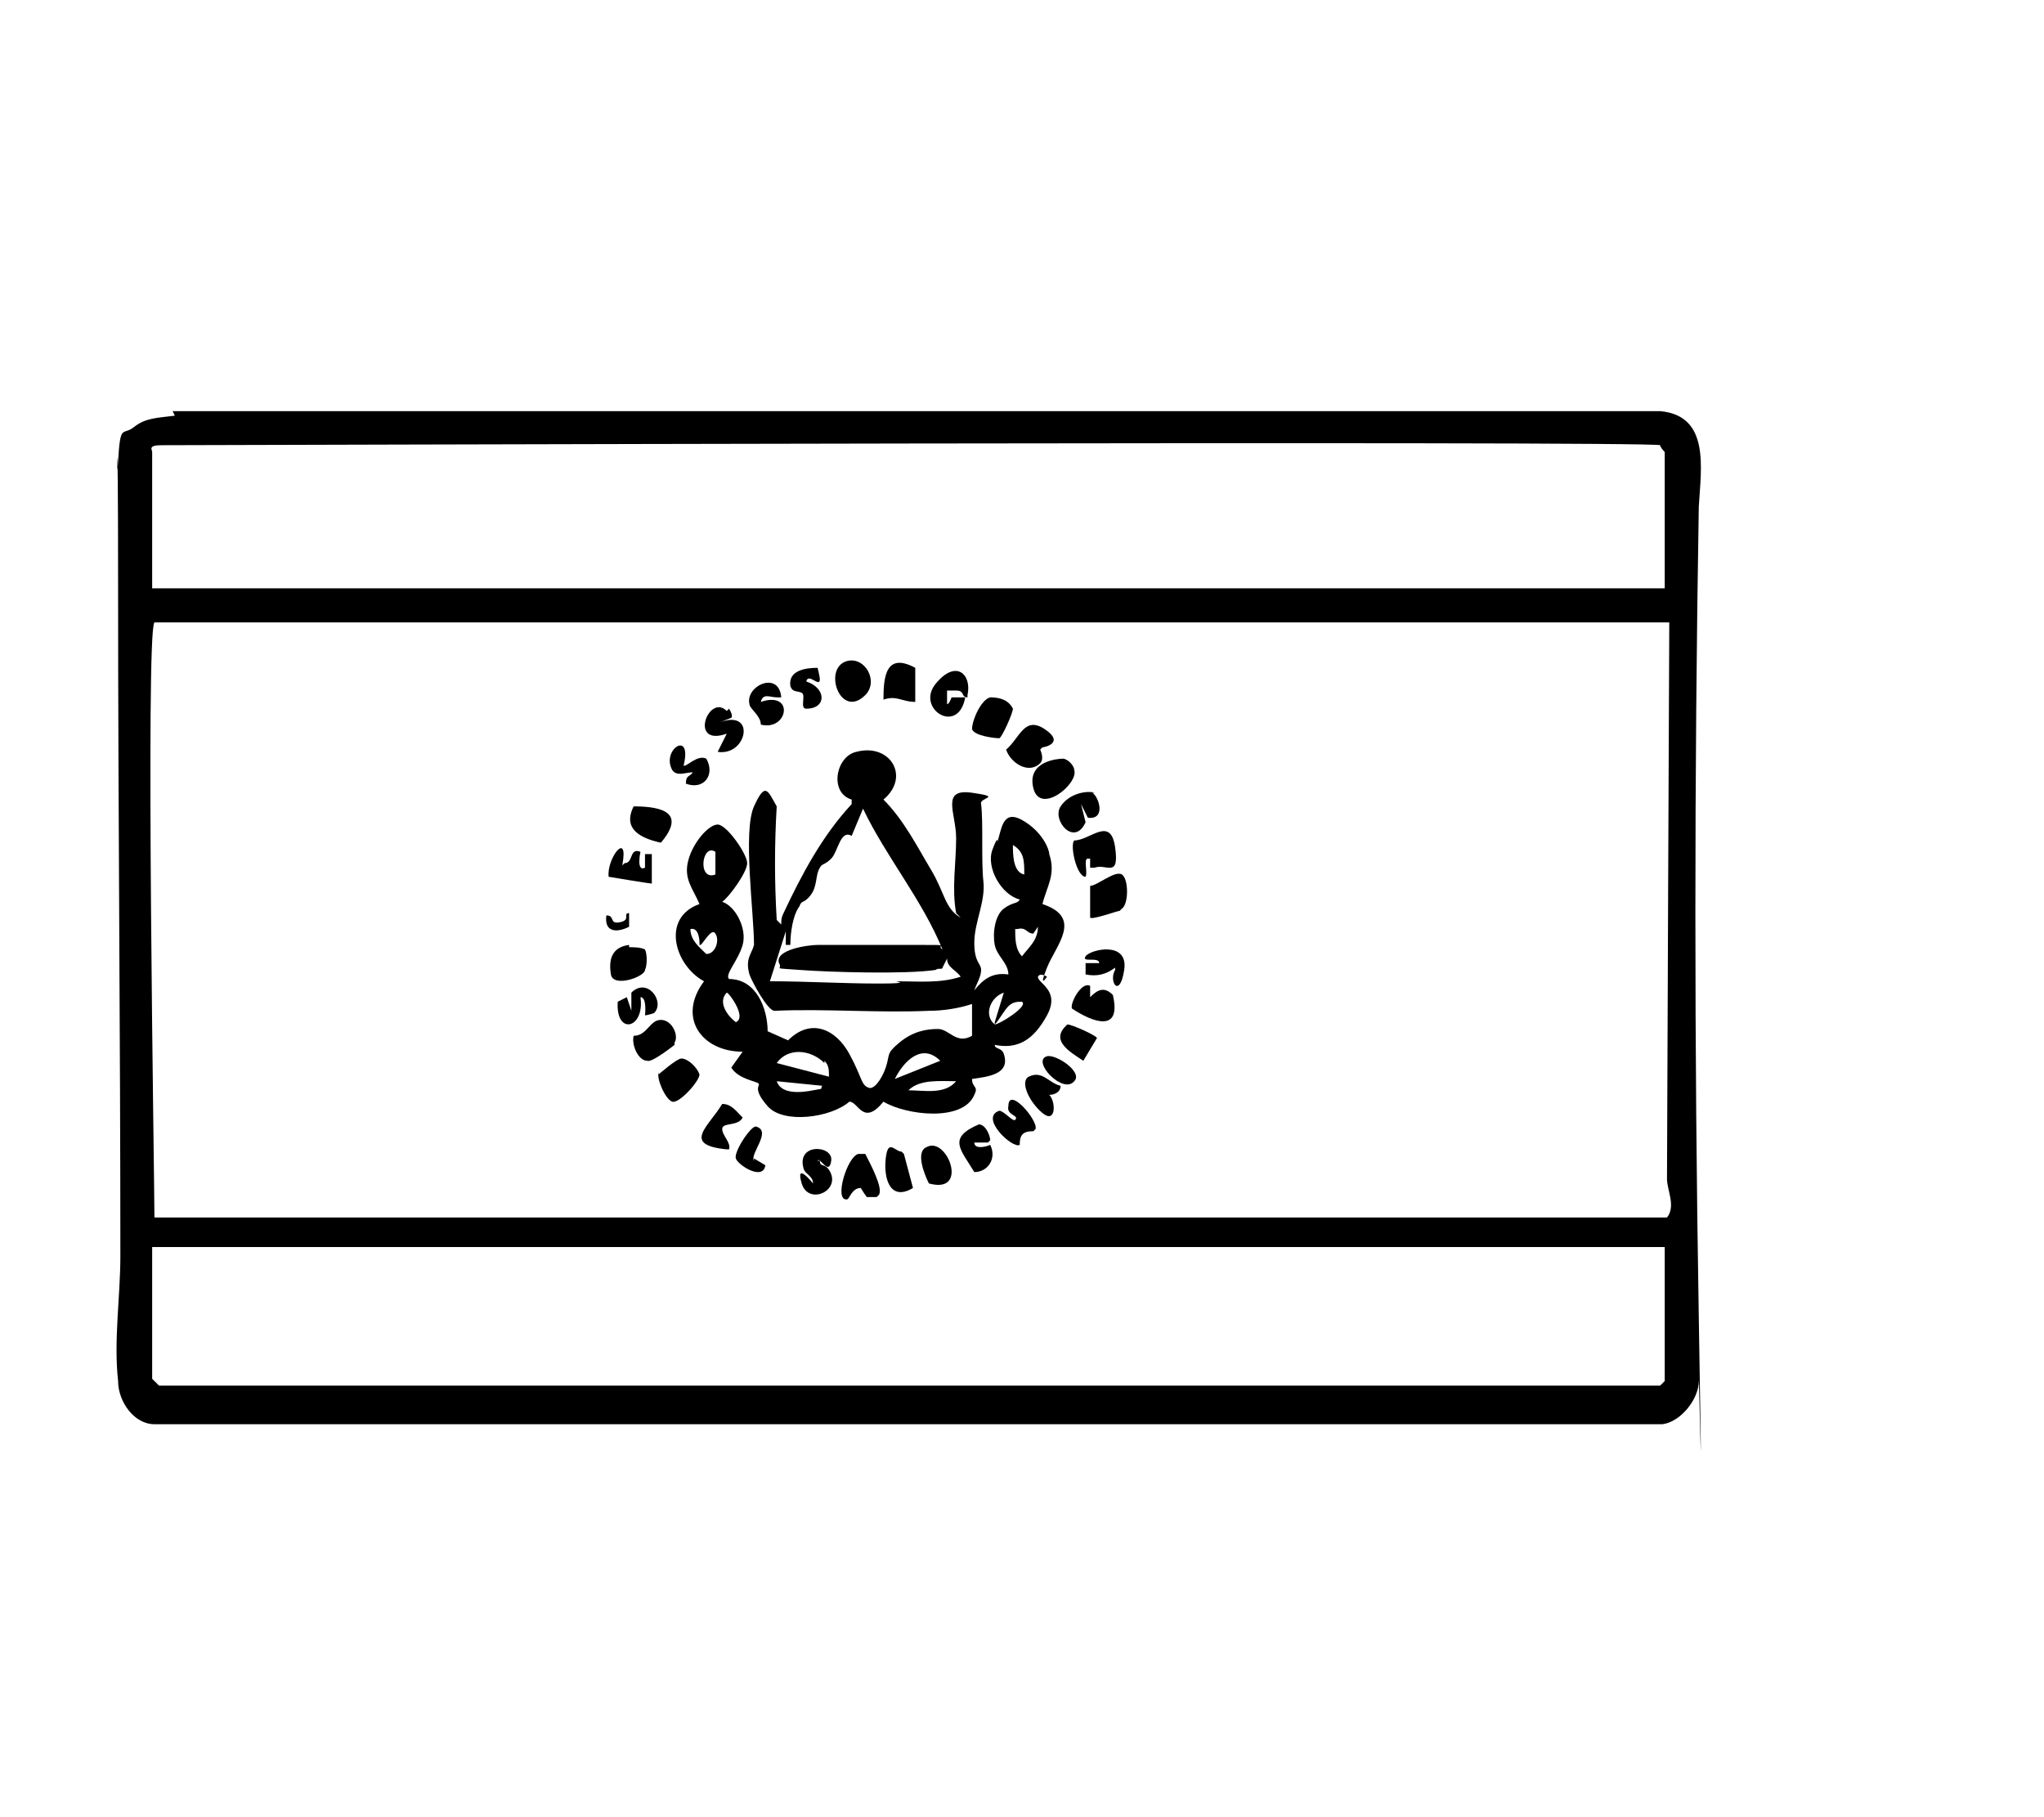 <?xml version="1.0" encoding="UTF-8"?>
<svg id="Layer_1" xmlns="http://www.w3.org/2000/svg" version="1.1" viewBox="0 0 90 80">
  <!-- Generator: Adobe Illustrator 29.0.0, SVG Export Plug-In . SVG Version: 2.1.0 Build 186)  -->
  <path d="M7.6,18.1h65.5c2.2.2,1.8,2.5,1.7,4.2-.2,11.9-.2,23.9,0,35.7s0,2,0,2.8-.8,1.8-1.6,1.9H6.8c-.9,0-1.6-1-1.6-1.9-.2-1.8.1-3.7.1-5.5,0-9.8-.1-19.6-.1-29.3s-.1-4,0-5.7.2-1.1.7-1.5,1-.4,1.8-.5ZM73.3,25.9v-6c0,0-.2-.2-.2-.3-.4-.2-65.4,0-66,0s-.4.2-.4.3v6c.1,0,66.6,0,66.6,0ZM73.5,27.4H6.8c-.4.4,0,24.6,0,26.2,1.3,0,66.2,0,66.6,0,.4-.5,0-1.2,0-1.7,0-1.2.1-24.4.1-24.4ZM73.3,54.9H6.7v5.8s.3.3.3.3h66.1c0,0,.2-.2.2-.2v-5.9Z"/>
  <path d="M42.1,40.2c-.2-1.1,0-2.2,0-3.3s-.7-2.2.7-2,.3.2.4.5c.1.8,0,2.5.1,3.4s-.4,1.8-.4,2.7.3.9.3,1.2-.2.6-.3.9c.4-.5.8-.8,1.5-.7,0-.5-.5-.8-.6-1.3s0-1.3.4-1.6.6-.2.7-.4c-.8-.2-1.5-1.4-1.2-2.2s.2-.2.2-.3c.2-.5.2-1.5,1.1-1s1.2,1.3,1.2,1.5c.3.9-.1,1.4-.3,2.2,1.8.6.6,1.8.2,2.8s0,.4,0,.4c0,0-.3-.2-.4,0,0,.3,1,.6.4,1.7s-1.3,1.5-2.3,1.3c0,.2.3.1.4.4.3.9-.7,1-1.4,1.1,0,.4.3.3.1.7-.5,1.2-3,.9-4,.3-.9,1.1-1.1,0-1.5,0-.8.7-2.9,1-3.6.2s-.3-.9-.4-1-.9-.2-1.2-.7l.5-.7c-1.8,0-2.9-1.5-1.7-3.1-1.3-.7-1.9-2.8-.2-3.4-.3-.7-.7-1.1-.5-1.9s.9-1.6,1.3-1.6,1.3,1.3,1.3,1.7-.8,1.5-1.1,1.7c.6.2,1.1,1.2.9,1.9s-.8,1.3-.6,1.5c1.2,0,1.7,1.3,1.7,2.3l.9.4c1-1,2.1-.5,2.7.6s.5,1.4.9,1.5c.3,0,.6-.6.7-.9.2-.6,0-.6.6-1.1s1.2-.6,1.7-.6.8.7,1.5.3v-1.4c-.6.2-1.3.3-1.9.3-2.2.1-4.6-.1-6.8,0-.3,0-1-1.3-1.1-1.6-.2-.7.1-.9.2-1.3,0-1.4-.5-5,0-6.1s.6-.7,1,0c-.1,1.7-.1,3.3,0,5l.2.2c0-.2,0-.3.1-.5.8-1.7,1.7-3.4,3-4.8v-.2c-1-.3-.7-1.9.2-2.1,1.5-.4,2.4,1.1,1.2,2.1.9.9,1.5,2.1,2.1,3.1s.6,1.7,1.3,2.1ZM41.5,41.8c-.9-2.2-2.5-4.1-3.5-6.2l-.5,1.2c-.5-.3-.6.7-.9,1s-.4.2-.5.4c-.2.3-.1.8-.4,1.2s-.4.2-.5.5c-.3.4-.4,1.2-.4,1.7h-.2c0,0,0-.6,0-.6l-.7,2.2c1.6,0,3.2.1,4.8.1s.6-.1.8-.1c.9,0,1.9.1,2.8-.2-.2-.3-.6-.4-.6-.8l-.2.4c0,.1-.2,0-.3.1-1.3.2-4.7.1-6,0s-.7,0-.9-.3c-.2-.6,1.3-.8,1.7-.8,1.3,0,3.3,0,4.6,0s.6,0,.9.2ZM45.1,38.5c0-.6,0-1-.5-1.3,0,.4,0,1.2.5,1.3ZM31.5,37.5c-.6-.4-.8,1.3,0,1v-1ZM44.7,40.9c0,.4,0,.9.3,1.2.3-.4.7-.7.7-1.3l-.2.3c-.3,0-.3-.3-.7-.2ZM30.8,41.5c0,0,0-.7-.4-.6,0,.5.4.8.7,1.1.4,0,.6-.6.4-.9s-.6.6-.7.5ZM32,43.7c-.4.4,0,1,.4,1.3.5-.2-.3-1.3-.4-1.3ZM43.8,45l.4-1.3c-.6.2-.9,1-.4,1.4.2,0,1.5-.8,1.2-1-.2,0-.4,0-.6.2s-.4.6-.6.8ZM36.3,46.8c-.6-.6-1.6-.7-2.1,0l2.3.6c0-.3,0-.5-.2-.7ZM39.4,47.5l2-.8c-.8-.8-1.6,0-2,.8ZM36.2,47.8l-2-.2c.2.6,1.1.5,1.6.4s.3,0,.4-.2ZM42.1,47.6c-.7,0-1.6-.1-2.1.4.7,0,1.6.2,2.1-.4Z"/>
  <path d="M49.3,40.1c-.1,0-1.2.4-1.3.3v-1.4c.3,0,1.1-.7,1.4-.5s.3,1.3,0,1.5Z"/>
  <path d="M45.8,33s.2.4,0,.6c-.5.5-1.3,0-1.5-.6.6-.5.8-1.5,1.7-.9s0,.8-.1.8Z"/>
  <path d="M43.6,30.7c.4,0,.8.1,1,.5,0,.2-.5,1.3-.6,1.3-.2,0-1.1-.1-1.2-.4,0-.4.4-1.3.8-1.4Z"/>
  <path d="M47.9,37.8c-.2,0,0,.6-.1.8-.4,0-.7-1.4-.5-1.6.7,0,1.6-1.1,1.8.3s-.4.7-.9.9h-.2c0,0,0-.4,0-.4Z"/>
  <path d="M29,47.3c0,0,.8-.7,1-.7.3,0,.7.4.8.7,0,.3-.9,1.3-1.2,1.2s-.7-1-.6-1.3Z"/>
  <path d="M27.9,35.5c1.3,0,2.3.3,1.2,1.6-.9-.2-1.7-.6-1.2-1.6Z"/>
  <path d="M37.3,29.1c.8-.2,1.4.9.8,1.5-1.1,1.1-1.9-1.2-.8-1.5Z"/>
  <path d="M27.7,41.7c.2,0,.5,0,.7.1.1.2.1.7,0,.9,0,.3-1.4.8-1.5.2s0-1.2.8-1.3Z"/>
  <path d="M46.8,33.4c.2,0,.5.3.5.5.2.6-1.5,2-1.8.8s1.1-1.3,1.3-1.3Z"/>
  <path d="M29.7,46c0,0-1,.8-1.2.7-.4,0-.7-.7-.6-1.1.6,0,.7-.7,1.2-.7s.8.7.6,1Z"/>
  <path d="M48.1,34.9c.3.2.6,1.2-.2,1.1l-.3-.6.2.8c-.5,1.1-1.5-.1-1.1-.7s1.2-.7,1.5-.6Z"/>
  <path d="M34.2,30.7c-.3,0-.6-.2-.7.2,1.5-.5,1.2,1.3,0,1,0-.4-.5-.7-.5-.9-.2-.8,1.3-1.5,1.4-.3Z"/>
  <path d="M32.1,31.2c0,0,.2.3.1.4l-.5.2c1.6-.6,1.2,1.5-.1,1.3l.4-.8c-1.7.6-.8-1.8,0-1Z"/>
  <path d="M48,43.5v.4c.3-.3.6-.5,1-.1.4,1.7-.9,1.2-1.8.6-.1-.2.4-1.2.8-1Z"/>
  <path d="M38.6,52.7h-.4c0,.1-.3-.4-.3-.4-.4,0-.5.5-.6.5-.6.1,0-1.9.5-2h.3c.2.4.8,1.5.6,1.8Z"/>
  <path d="M45.5,49.8c-.5,0-.6.2-.6.6-.3.2-1.8-1.2-.9-1.5.2,0,.6.5.7.4.2-.2-.4-.2-.3-.6,0-.9,1.3.6,1.2,1Z"/>
  <path d="M27.5,38c.4,0,.2-.7.7-.5,0,0-.2.9.2.7v-.6s.3,0,.3,0v1.3c-.1,0-1.9-.3-1.9-.3-.1-.8.9-2.1.6-.5Z"/>
  <path d="M40.3,29.4v1.5c-.6,0-.8-.3-1.4-.1,0-1,.1-2.1,1.4-1.4Z"/>
  <path d="M43.5,50.3h-.6c0,.3.5.2.7.1.3.6-.1,1.2-.7,1.2-.6-1-1.2-1.5.2-2.1.3,0,.5.5.5.7Z"/>
  <path d="M42.6,30.7c-.3,0-.1-.3-.5-.3s-.3,0-.4,0v.6c.1,0,.2-.3.2-.3h.6c-.3,1.7-2.2.5-1.3-.6s1.6-.4,1.4.5Z"/>
  <path d="M36.1,51.1c0,.3.2.1.4.4.6.9-.9,1.6-1.2.6s.5,0,.5,0c0-.3-.3-.4-.4-.6-.4-1.2,1.3-1.1,1.2-.4s-.5-.2-.6,0Z"/>
  <path d="M40.9,52.1c-.2-.4-.6-1.4-.1-1.6.9-.5,1.9,2.1.1,1.6Z"/>
  <path d="M32,50.6c-2-.2-.8-1-.2-2,.4,0,.6.3.9.6-.2.4-.9.2-.9.5s.4.6.3.9Z"/>
  <path d="M28.8,44.6c0,0-.3.1-.4.1,0,0,.1-.8-.2-.8.2,1.4-1.1,1.7-1,.2l.4-.2.2.6v-.8c.7-.7,1.5.4,1,.9Z"/>
  <path d="M49.1,42.6c-.4.3-.8.4-1.3.3v-.5s.6,0,.6,0c0-.3-.8,0-.6-.3s1.9-.7,1.7.6-.7.5-.4,0Z"/>
  <path d="M36,29.4s.1.4.1.5c0,.4-.5-.3-.6.1.9.3.9,1.2,0,1.2-.3,0,0-.6-.2-.7s-.4,0-.5-.3c-.1-.7.7-.8,1.2-.8Z"/>
  <path d="M46.7,47.8c0,.3-.3.4-.5.4.3.3.3,1.3-.3.8s-1-1.4-.6-1.6c.6-.3.9.3,1.4.4Z"/>
  <path d="M47,45.1c.2,0,1.3.5,1.3.6l-.6,1c-.6-.4-1.5-.9-.7-1.6Z"/>
  <path d="M30.1,33.7c.1.1.6-.5,1-.3.4.7-.1,1.4-.9,1.1,0-.4.2-.3.3-.5-.3,0-.7.2-.9-.1-.5-.9.9-1.8.5-.2Z"/>
  <path d="M39.8,50.8l.4,1.5c-1,.6-1.3-.4-1.2-1.3s.4-.3.7-.3Z"/>
  <path d="M33.2,51l.5.3c-.1.7-1.2,0-1.3-.3s.7-1.5.9-1.4c.7.2-.3,1.2-.1,1.5Z"/>
  <path d="M46.1,46.5c.4-.1,1.6.7,1.2,1.1-.5.6-1.9-.9-1.2-1.1Z"/>
  <path d="M26.7,40.3c.4,0,.1.4.6.3s.1-.4.4-.4v.6c-.6.3-1.1.2-1-.5Z"/>
  <path d="M38.8,25.8h-3.6"/>
</svg>